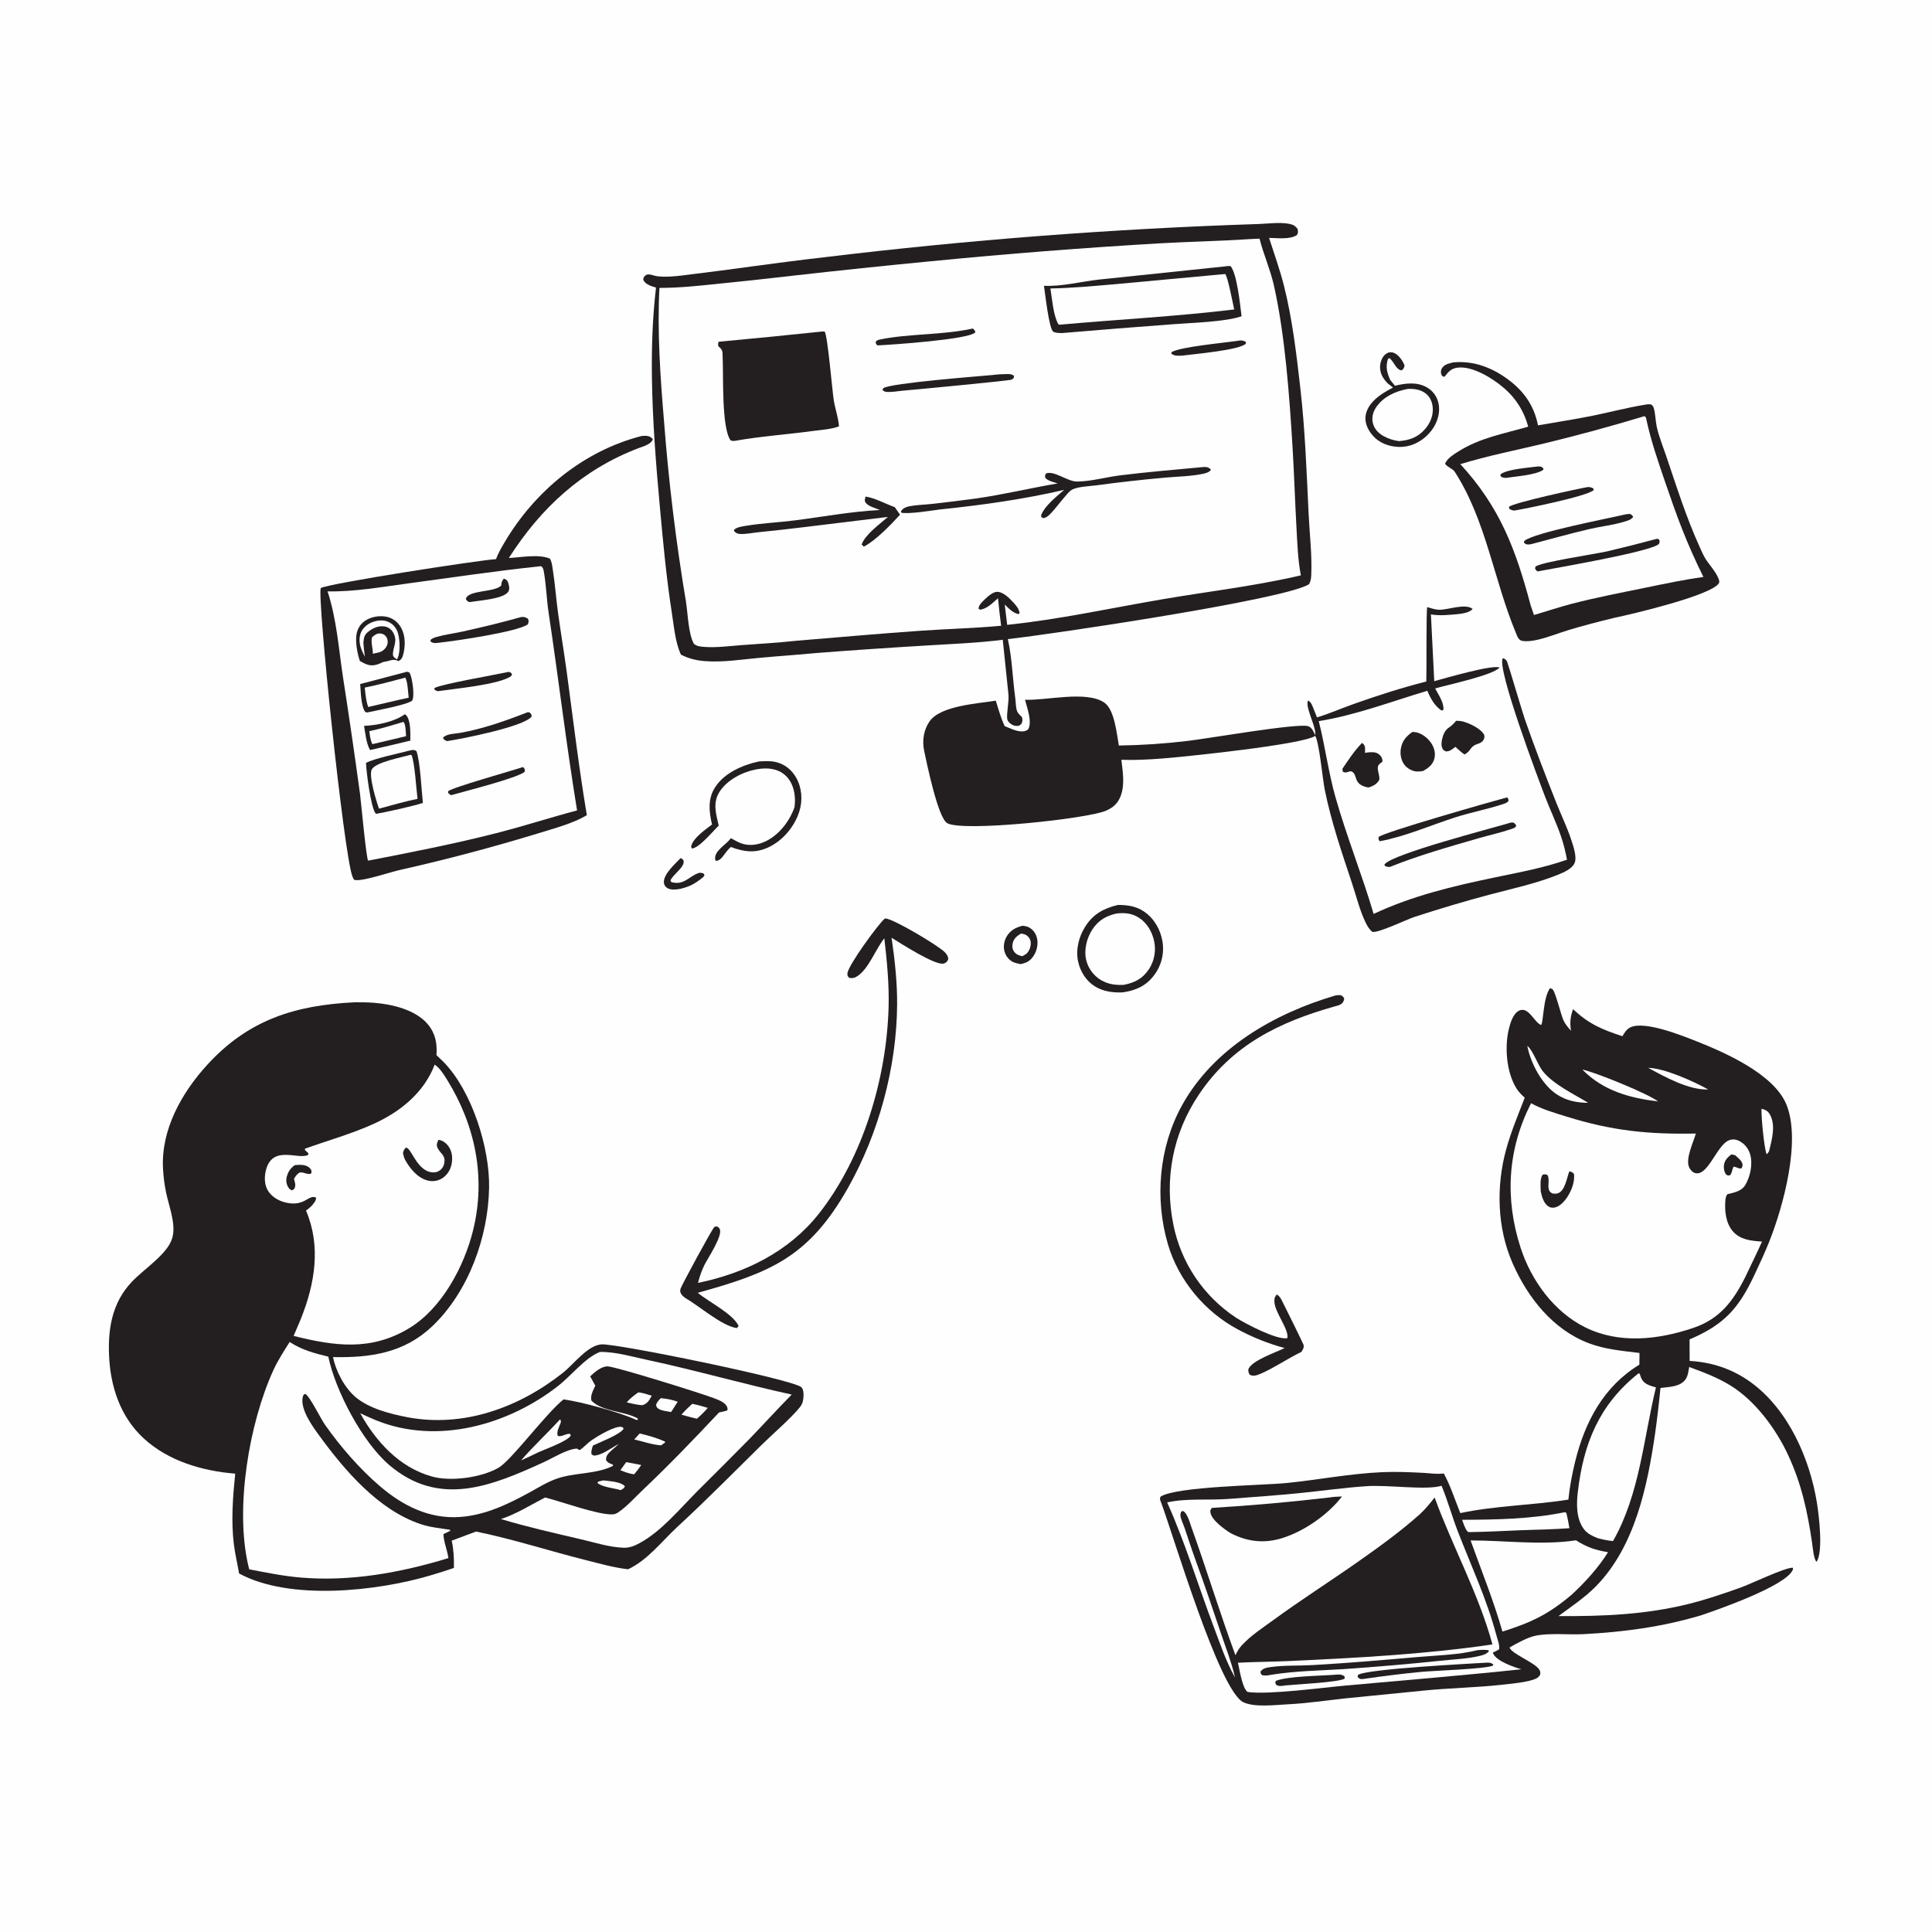 <?xml version="1.0" encoding="utf-8"?>
<svg xmlns="http://www.w3.org/2000/svg" xmlns:xlink="http://www.w3.org/1999/xlink" width="1024"
	height="1024">
	<path fill="#FEFEFE" d="M0 0L1024 0L1024 1024L0 1024L0 0Z" />
	<path fill="#231F20"
		d="M360.791 454.762L362.156 455.763C363.686 459.272 356.573 463.39 355.347 466.714L355.829 467.534C362.369 469.31 364.689 464.939 369.964 462.819C371.158 462.34 371.9 462.623 373.031 463.061L373.397 463.983L372.705 464.912C370.538 466.612 368.376 468.296 365.825 469.394C362.641 470.765 357.007 472.526 353.776 470.733C352.733 470.155 352.072 469.224 351.907 468.034C351.283 463.554 357.917 457.779 360.791 454.762Z" />
	<path fill="#231F20"
		d="M798.838 422.612C799.504 423.463 799.524 423.466 799.516 424.542C798.875 425.374 798.175 425.674 797.192 426.005C788.818 428.83 779.974 430.463 771.531 433.153C758.217 437.395 745.003 443.334 731.223 445.894C730.643 444.909 730.623 444.79 730.674 443.646C733.316 441.106 789.978 425.004 798.838 422.612Z" />
	<path fill="#231F20"
		d="M800.75 435.995C801.087 435.981 801.424 435.923 801.759 435.954C802.787 436.049 803.134 436.851 803.67 437.594C803.038 438.923 802.221 438.978 800.856 439.454C795.453 441.341 789.685 442.548 784.171 444.142C768.119 448.781 752.162 453.289 736.631 459.504C735.302 459.471 734.99 459.459 733.85 458.802L733.884 458.041C738.771 452.364 790.374 439.12 800.75 435.995Z" />
	<path fill="#231F20"
		d="M771.767 382.038C771.924 382.038 772.082 382.031 772.239 382.036C772.5 382.045 772.76 382.065 773.02 382.078C773.862 382.12 774.685 382.18 775.497 382.429C779.28 383.584 784.726 386.025 786.678 389.508C786.735 390.393 786.914 390.926 786.504 391.749C785.741 393.282 784.797 393.768 783.237 394.268C778.89 395.661 779.983 397.853 776.237 399.911C774.487 398.76 772.956 397.233 771.388 395.844C769.775 397.066 768.579 398.252 766.451 398.277C765.676 397.907 765.205 397.849 764.737 397.077C763.789 395.519 763.936 393.687 764.303 391.969C764.856 389.378 765.832 386.999 768.078 385.519C769.401 384.647 770.308 383.725 771.345 382.532L771.767 382.038Z" />
	<path fill="#231F20"
		d="M542.033 490.651C543.225 490.806 544.258 490.946 545.334 491.514C547.411 492.612 548.868 494.514 549.504 496.764C550.407 499.962 549.726 503.628 547.962 506.414C546.147 509.284 544.124 510.366 540.867 511.008C540.778 510.986 540.69 510.964 540.601 510.943C539.348 510.657 538.009 510.418 536.849 509.849C534.605 508.748 533.003 506.551 532.373 504.16C531.695 501.584 532.19 498.726 533.508 496.435C535.443 493.073 538.38 491.559 542.033 490.651Z" />
	<path fill="#FEFEFE"
		d="M541.114 494.818C541.274 494.834 541.436 494.84 541.595 494.865C543.33 495.138 544.547 495.743 545.547 497.228C546.587 498.771 546.474 500.826 545.893 502.504C545.078 504.861 543.995 505.768 541.781 506.82C539.958 506.319 538.783 506.041 537.564 504.475C536.587 503.221 536.368 501.485 536.736 499.974C537.365 497.393 538.939 496.146 541.114 494.818Z" />
	<path fill="#231F20"
		d="M721.882 393.797C722.079 393.926 722.301 394.023 722.473 394.184C723.864 395.491 723.51 397.332 723.448 399.017Q724.953 398.76 726.478 398.683C728.424 398.589 730.167 398.902 731.542 400.428C732.467 401.454 732.781 402.395 732.738 403.713C732.367 403.972 731.728 404.41 731.397 404.686C728.836 406.816 731.459 410.366 731.067 413.264C729.766 415.7 727.91 416.525 725.382 417.408C716.729 415.978 719.931 410.53 716.386 408.909C715.102 408.322 713.583 410.213 711.697 409.012L711.506 407.479C714.609 402.851 717.969 397.757 721.882 393.797Z" />
	<path fill="#231F20"
		d="M748.574 387.956C749.41 387.983 750.217 388.012 751.032 388.224C754.272 389.067 757.471 391.811 759.092 394.7C760.44 397.104 760.95 399.914 760.105 402.578C759.177 405.503 756.827 407.252 754.238 408.656C753.257 408.79 752.244 408.943 751.253 408.931C748.826 408.903 746.104 407.469 744.584 405.607C742.659 403.251 741.997 400 742.442 397.03C743.074 392.807 745.193 390.354 748.574 387.956Z" />
	<path fill="#231F20"
		d="M402.121 403.597C405.085 403.416 408.221 403.196 411.135 403.875C415.899 404.986 419.614 407.979 422.003 412.211C425.083 417.668 425.506 424.322 423.612 430.244C421.086 438.14 414.924 445.507 407.396 449.046C400.373 452.349 394.357 451.559 387.375 448.913C385.919 450.165 384.956 451.473 383.83 453.001C382.703 454.531 381.663 455.989 379.647 456.298C379.106 455.944 379.159 456.123 379.057 455.402C378.447 451.071 384.522 447.916 386.918 444.819L387.361 444.241C389.195 445.217 391.08 446.378 393.047 447.063C397.255 448.529 402.042 447.778 405.959 445.843C413.079 442.327 418.462 435.259 421.079 427.896Q421.365 425.976 421.344 424.035Q421.324 422.093 420.996 420.18C420.253 415.931 418.237 412.038 414.547 409.635C410.46 406.973 405.232 406.925 400.593 407.832C393.45 409.228 385.309 413.432 381.352 419.693C377.64 425.566 379.51 431.37 380.942 437.578C377.999 440.406 370.44 449.662 366.664 449.715L366.316 448.743C367.12 444.258 374.013 439.614 377.384 437.017C375.84 430.323 375.033 423.646 378.873 417.499C383.733 409.721 393.502 405.489 402.121 403.597Z" />
	<path fill="#231F20"
		d="M735.265 202.983C734.115 201.714 733.014 200.289 732.32 198.715Q732.113 198.247 731.955 197.76Q731.796 197.273 731.687 196.773Q731.578 196.273 731.52 195.764Q731.461 195.256 731.454 194.744Q731.447 194.232 731.491 193.722Q731.535 193.212 731.63 192.709Q731.725 192.206 731.87 191.715Q732.015 191.224 732.208 190.75C732.907 189.052 734.168 187.428 735.988 186.865C737.072 186.53 738.197 186.708 739.199 187.202C741.513 188.344 743.623 191.402 744.46 193.78C744.213 194.943 743.889 195.397 743.083 196.262C739.961 196.383 738.824 191.391 736.334 189.771L735.595 190.41C734.313 194.67 735.166 197.542 736.851 201.396L739.347 204.451C745.028 203.091 751.113 202.271 756.418 205.4Q756.977 205.726 757.5 206.108Q758.022 206.489 758.503 206.922Q758.985 207.355 759.419 207.834Q759.854 208.314 760.237 208.835Q760.621 209.356 760.949 209.914Q761.278 210.471 761.548 211.059Q761.818 211.647 762.027 212.26Q762.236 212.872 762.381 213.503C763.481 218.114 762.135 223.071 759.575 226.961C756.405 231.776 751.273 235.471 745.574 236.551C740.543 237.504 734.68 236.429 730.473 233.451C727.318 231.217 724.521 227.406 723.85 223.546C723.247 220.074 724.494 216.774 726.618 214.058C729.668 210.158 734.043 207.712 738.318 205.391L735.265 202.983Z" />
	<path fill="#FEFEFE"
		d="M746.171 206.128C749.529 205.963 753.045 206.467 755.76 208.628C757.901 210.333 759.044 212.935 759.344 215.609C759.824 219.897 758.219 224.012 755.455 227.252C751.63 231.737 747.169 233.349 741.496 233.804C738.593 233.384 736.112 232.666 733.512 231.254C730.728 229.742 728.488 227.513 727.684 224.372C726.931 221.425 727.657 218.459 729.325 215.959C733.151 210.228 739.643 207.355 746.171 206.128Z" />
	<path fill="#231F20"
		d="M707.944 527.575C708.777 527.458 709.646 527.467 710.487 527.431C711.682 528.043 711.841 528.088 712.485 529.25C711.994 532.41 709.976 532.705 707.23 533.479C677.917 541.741 653.039 553.925 635.463 580.094C621.625 600.699 616.983 624.832 621.927 649.178Q622.301 651.04 622.766 652.881Q623.232 654.723 623.787 656.539Q624.343 658.355 624.987 660.142Q625.631 661.928 626.362 663.681Q627.094 665.434 627.91 667.149Q628.727 668.863 629.627 670.536Q630.527 672.208 631.508 673.834Q632.49 675.46 633.55 677.036Q634.61 678.612 635.747 680.134Q636.883 681.655 638.093 683.119Q639.303 684.583 640.583 685.986Q641.864 687.388 643.212 688.726Q644.56 690.064 645.972 691.334Q647.384 692.604 648.858 693.803Q650.331 695.002 651.861 696.127Q653.391 697.252 654.975 698.3C660.071 701.606 676.889 710.395 682.313 709.246C683.316 704.516 675.339 695.317 675.442 689.543C675.473 687.824 675.594 687.335 676.87 686.194L677.192 686.357L675.952 686.646L676.768 686.151C676.912 686.231 677.066 686.294 677.201 686.39C678.133 687.052 678.823 688.142 679.343 689.142C680.437 691.246 690.827 712.293 690.921 712.795C691.223 714.403 690.537 715.26 689.759 716.542C682.547 719.996 674.315 725.625 667.549 728.369C665.803 729.077 664.264 729.484 662.458 728.707C661.66 727.577 661.713 727.222 661.618 725.819C663.382 721.052 676.108 716.898 680.879 714.484Q674.381 712.733 668.13 710.239Q661.879 707.745 655.96 704.543C638.51 695.214 624.631 678.525 619.041 659.541C611.935 635.404 614.247 608.081 626.425 585.963C643.192 555.512 675.549 537.093 707.944 527.575Z" />
	<path fill="#231F20"
		d="M592.558 479.63C597.662 479.654 602.225 480.27 606.547 483.265C611.773 486.888 615.105 492.792 616.142 499.008Q616.237 499.59 616.303 500.176Q616.368 500.762 616.404 501.35Q616.44 501.938 616.446 502.528Q616.452 503.117 616.429 503.707Q616.405 504.296 616.352 504.883Q616.298 505.47 616.215 506.054Q616.132 506.637 616.02 507.216Q615.907 507.795 615.766 508.367Q615.625 508.939 615.454 509.504Q615.284 510.068 615.086 510.624Q614.887 511.179 614.661 511.723Q614.435 512.267 614.181 512.8Q613.928 513.332 613.648 513.851Q613.368 514.37 613.062 514.874Q612.756 515.378 612.425 515.865Q612.094 516.353 611.739 516.824C607.463 522.602 601.992 524.947 595.116 525.974C589.976 526.198 584.88 525.586 580.407 522.85C575.757 520.006 572.682 515.14 571.473 509.879C570.014 503.525 571.728 496.623 575.159 491.169C579.416 484.403 585.052 481.431 592.558 479.63Z" />
	<path fill="#FEFEFE"
		d="M591.903 484.155C596.314 483.715 600.034 484.03 603.834 486.538C608.006 489.291 610.675 493.916 611.685 498.747Q611.79 499.228 611.87 499.714Q611.951 500.2 612.007 500.689Q612.063 501.179 612.095 501.67Q612.126 502.162 612.133 502.654Q612.14 503.146 612.123 503.639Q612.105 504.131 612.063 504.622Q612.021 505.112 611.955 505.6Q611.888 506.088 611.797 506.572Q611.707 507.056 611.592 507.535Q611.477 508.014 611.338 508.487Q611.2 508.959 611.038 509.424Q610.875 509.89 610.691 510.346Q610.505 510.802 610.298 511.249Q610.09 511.696 609.861 512.131Q609.631 512.567 609.38 512.991Q609.129 513.414 608.857 513.825C605.561 518.799 601.225 520.899 595.58 522C591.445 522.166 587.649 521.772 583.981 519.701Q583.597 519.487 583.225 519.253Q582.853 519.019 582.493 518.766Q582.133 518.513 581.787 518.243Q581.44 517.972 581.108 517.683Q580.776 517.395 580.46 517.09Q580.143 516.785 579.842 516.464Q579.542 516.143 579.258 515.808Q578.974 515.472 578.708 515.122Q578.442 514.772 578.195 514.408Q577.947 514.045 577.718 513.67Q577.489 513.294 577.28 512.907Q577.071 512.521 576.882 512.124Q576.693 511.727 576.525 511.321Q576.357 510.914 576.209 510.5Q576.062 510.086 575.937 509.665Q575.811 509.243 575.707 508.816C574.424 503.349 575.996 497.137 579.055 492.517C582.226 487.726 586.428 485.347 591.903 484.155Z" />
	<path fill="#231F20"
		d="M468.946 486.87C469.082 486.858 469.218 486.834 469.355 486.833C473.161 486.794 497.523 501.236 500.862 504.792C501.9 505.898 502.626 506.995 502.549 508.566C502.049 509.654 501.488 510.252 500.321 510.671C496.142 512.171 476.904 499.697 472.557 497.029C474.263 508.751 475.57 520.549 475.493 532.41C475.275 565.69 465.717 600.872 449.336 629.802C428.563 666.49 408.042 674.605 369.835 685.212C375.652 690.088 388.379 696.239 391.483 702.774L390.54 703.92C382.527 702.759 370.699 692.253 363.29 688C361.849 686.957 361.216 686.451 360.558 684.746C360.538 684.101 360.495 683.59 360.73 682.972C361.759 680.277 377.327 651.584 378.544 650.426C379.054 649.941 379.538 650.106 380.2 650.087C380.836 650.483 381.169 650.767 381.497 651.482C383.123 655.019 375.123 666.952 373.395 670.393C371.987 673.197 370.936 676.261 370.141 679.293L369.974 679.955C394.776 674.867 418.105 663.471 434.023 643.27C457.482 613.5 469.975 571.282 470.976 533.67C471.301 521.446 470.106 509.441 468.714 497.313C464.044 503.056 460.385 513.75 454.151 517.56C452.805 518.382 451.646 518.598 450.087 518.269C449.24 517.315 449.057 517.188 449.171 515.828C449.516 511.712 465.537 489.683 468.946 486.87Z" />
	<path fill="#231F20"
		d="M755.972 361.211C756.185 356.099 755.845 322.944 756.478 321.791C758.467 322.368 760.661 323.138 762.739 323.186C767.543 323.297 776.566 319.607 780.54 322.75C778.893 324.757 774.865 325.285 772.327 325.528C767.939 325.947 762.76 326.457 758.415 325.627L760.184 361.038C765.2 359.685 791.26 352.047 794.815 353.838C791.104 357.958 767.114 362.99 760.674 364.882C762.414 368.305 765.403 372.303 765.043 376.255L764.047 376.622C760.315 374.006 758.223 370.277 756.529 366.13C737.647 371.763 718.41 379.114 698.963 382.214C702.376 395.579 704.074 409.301 707.831 422.536C713.754 443.404 721.92 463.588 728.052 484.396C748.675 474.723 770.153 469.67 792.364 465.033C805.267 462.339 818.054 460.045 830.53 455.662C829.762 451.423 828.764 447.378 827.372 443.299C824.95 436.198 821.678 429.402 818.984 422.403C815.643 413.721 793.11 353.985 796.511 348.868C797.689 349.111 798.143 349.627 798.779 350.616C799.103 351.119 807.019 377.821 808.144 381.056C813.351 396.02 819.126 411.016 824.979 425.749C827.49 432.068 830.503 438.255 832.651 444.703C833.719 447.907 835.789 453.716 834.732 456.995C833.663 460.308 828.986 462.316 826.014 463.525C814.432 468.237 801.752 470.937 789.68 474.136C776.341 477.669 762.971 481.679 749.843 485.938C745.562 487.327 730.822 494.489 727.439 493.929C725.625 492.504 724.678 490.785 723.686 488.724C720.68 482.48 718.906 475.107 716.719 468.516C711.271 452.1 705.62 435.71 702.177 418.724C700.957 412.711 699.261 393.684 697.097 390.015C690.801 394.641 627.988 401.077 616.038 402.014C608.833 402.579 601.582 402.967 594.355 402.709C595.066 408.894 596.27 415.795 594.019 421.783C592.499 425.826 590.058 428.012 586.157 429.706C576.273 433.997 510.308 441.03 502.039 436.294C497.143 433.49 491.225 404.604 489.829 397.99C488.707 392.676 489.499 386.973 492.627 382.428C498.447 373.971 518.11 372.967 527.796 371.368C529.197 375.93 530.488 380.541 532.505 384.878C535.182 385.869 538.112 387.457 540.971 387.637C542.642 387.742 543.743 387.591 545.035 386.456C547.113 382.354 544.393 375.225 543.284 370.885C554.8 371.344 575.589 365.952 585.214 372.327C590.76 376 591.883 389.036 593.023 395.139Q611.2 394.885 629.25 392.73C639.342 391.612 687.424 383.192 693.291 384.875C695.343 385.463 696.232 387.915 697.151 389.66C697.153 389.39 697.16 389.119 697.156 388.849C697.076 384.011 691.725 374.788 693.263 371.303C694.69 371.885 695.235 373.314 695.818 374.69Q696.959 377.447 698.039 380.229C704.565 378.269 710.821 375.497 717.239 373.215C729.92 368.705 742.92 364.517 755.972 361.211Z" />
	<path fill="#231F20"
		d="M770.277 192.07C780.242 191.159 789.331 194.245 797.531 199.852C806.863 206.232 812.992 214.265 815.161 225.435C824.871 223.733 834.665 222.272 844.323 220.303C853.355 218.462 862.377 216.073 871.466 214.577C872.85 214.349 874.001 214.052 875.375 214.465C875.841 214.991 876.281 215.458 876.495 216.149C877.427 219.159 877.408 222.939 878.089 226.094C879.177 231.138 881.257 236.228 882.918 241.113C888.483 257.487 893.723 274.259 900.911 290.005C901.888 292.145 902.835 294.444 904.114 296.424C906.211 299.672 909.573 303.2 910.89 306.797C911.145 307.493 911.454 308.434 911.05 309.107C907.176 315.551 865.038 325.522 855.365 327.518C847.259 329.511 839.13 331.577 831.146 334.009C825.73 335.659 820.389 337.874 814.866 339.102C812.3 339.672 809.52 340.094 806.909 339.689C804.776 339.358 804.177 337.181 803.423 335.375C791.845 307.647 787.63 275.724 771.113 250.168C769.875 248.253 767.303 247.741 765.938 245.849C766.108 245.339 766.1 245.283 766.433 244.75C767.835 242.505 770.663 240.727 772.878 239.33C784.572 231.958 796.987 229.927 809.97 226.136Q809.586 224.658 809.091 223.213Q808.595 221.768 807.992 220.366Q807.388 218.963 806.679 217.61Q805.97 216.257 805.16 214.962Q804.35 213.667 803.445 212.438Q802.539 211.208 801.542 210.051Q800.545 208.894 799.463 207.816Q798.381 206.738 797.22 205.746C791.41 200.7 780.754 193.965 772.71 194.844C769.687 195.174 767.971 196.624 766.216 198.994C765.703 199.686 766.078 199.4 765.111 199.709C764.464 199.236 764.186 199.199 763.916 198.382C763.508 197.146 763.694 195.999 764.438 194.918C765.767 192.987 768.164 192.616 770.277 192.07Z" />
	<path fill="#FEFEFE"
		d="M871.604 220.569C872.661 221.243 872.483 221.814 872.735 222.947C875.176 233.956 878.68 244.155 882.317 254.797C888.946 274.195 893.698 287.256 902.838 305.816C892.454 307.218 882.14 309.433 871.879 311.539C858.942 314.194 845.885 316.695 833.1 320.016C826.353 321.768 819.728 324.006 813.035 325.956L811.313 320.955C803.445 291.485 795.174 268.972 773.999 246.003C788.732 241.511 803.703 238.578 818.661 234.993Q845.334 228.519 871.604 220.569Z" />
	<path fill="#231F20"
		d="M815.431 247.193C816.961 247.326 816.993 247.286 818.095 248.342L817.871 249.101C813.574 251.872 803.266 252.479 798.051 253.313C797.799 253.28 797.544 253.265 797.295 253.215C796.108 252.979 795.848 253.026 795.17 252.012L795.46 251.276C799.285 248.563 810.566 247.876 815.431 247.193Z" />
	<path fill="#231F20"
		d="M841.518 258.146C842.828 258.099 843.413 258.325 844.56 258.945L844.686 259.765C841.175 263.035 809.08 269.531 802.53 270.631C801.419 270.507 800.836 270.218 799.891 269.629L799.836 268.603C802.327 266.418 836.037 259.107 841.518 258.146Z" />
	<path fill="#231F20"
		d="M861.783 272.583L863.789 272.363C864.87 272.868 864.985 272.941 865.619 273.947C864.578 275.508 862.694 275.954 860.949 276.489C855.038 278.302 848.642 278.98 842.604 280.374C832.214 282.773 821.945 285.737 811.62 288.4C811.17 288.472 810.421 288.608 809.984 288.6C808.817 288.578 808.477 288.298 807.681 287.564L807.969 286.656C813.456 282.225 851.492 274.986 861.783 272.583Z" />
	<path fill="#231F20"
		d="M878.243 285.55L879.274 285.85C879.803 287.095 879.757 287.016 879.28 288.291C875.404 292.375 824.566 301.021 814.959 302.865C814.138 302.334 814.039 302.1 813.585 301.27L813.899 300.245C817.829 297.719 845.007 293.77 852.037 292.186Q865.195 289.086 878.243 285.55Z" />
	<path fill="#231F20"
		d="M340.097 231.077C341.035 231.026 342.069 230.925 342.999 231.058C344.343 231.249 345.142 231.751 346.009 232.737C345.394 235.413 340.741 236.643 338.4 237.538C308.597 248.935 286.712 269.103 269.7 295.745C276.202 295.437 285.416 293.559 291.432 296.06C292.451 297.608 292.642 299.723 292.936 301.545C294.201 309.378 294.725 317.392 295.825 325.263C297.299 335.813 299.058 346.32 300.476 356.88C303.848 381.999 306.846 407.05 311.037 432.057C303.555 436.518 293.762 439.033 285.464 441.62Q249.279 452.676 212.371 461.009C207.514 461.943 191.161 467.676 187.66 466.286C187.306 465.678 187 465.116 186.754 464.455C182.16 452.131 168.026 316.22 170.02 311.695C174.103 309.231 253.541 296.928 262.9 296.347C264.024 293.245 265.726 290.336 267.397 287.502C283.454 260.28 309.285 238.98 340.097 231.077Z" />
	<path fill="#FEFEFE"
		d="M285.362 300.235L286.775 300.08C287.749 300.818 287.965 301.513 288.183 302.691C289.496 309.795 289.681 317.429 290.763 324.634C296.012 359.583 300.154 394.658 305.861 429.541C291.551 433.323 277.443 437.91 263.097 441.572C240.682 447.295 217.828 451.749 195.129 456.166C194.047 454.567 191.467 425.791 190.784 420.547Q186.52 389.323 181.681 358.183C179.497 343.462 178.304 327.568 173.605 313.457C188.046 313.682 202.085 311.127 216.354 309.212C239.367 306.124 262.263 302.68 285.362 300.235Z" />
	<path fill="#231F20"
		d="M267.004 306.66C267.192 306.732 267.385 306.792 267.568 306.876C268.652 307.376 269.064 307.9 269.403 309.045C269.855 310.568 270.305 312.338 269.296 313.747C266.627 317.478 254.256 318.214 249.613 319.046C249.4 319.064 249.188 319.117 248.975 319.101C247.791 319.016 247.553 318.367 246.896 317.501C247.889 312.577 262.501 314.068 265.706 310.256C265.75 309.115 265.849 308.425 266.466 307.467C266.641 307.195 266.824 306.929 267.004 306.66Z" />
	<path fill="#231F20"
		d="M269.619 356.117C270.799 356.479 270.806 356.387 271.409 357.447L270.85 358.407C264.37 362.898 240.988 365.017 232.113 366.333C231.076 366.096 230.946 366.008 230.181 365.353L230.365 364.625C233.948 362.591 263.216 357.511 269.619 356.117Z" />
	<path fill="#231F20"
		d="M277.116 406.581L277.608 406.87C278.22 407.935 278.306 407.914 278.07 409.103C274.051 412.432 245.877 419.514 239.049 421.473L237.61 420.419L237.505 419.377C239.54 417.399 271.546 408.459 277.116 406.581Z" />
	<path fill="#231F20"
		d="M279.752 377.458L280.697 377.601C281.567 378.52 281.708 378.523 281.8 379.764C277.786 385.165 244.831 391.605 237.054 392.801C236.953 392.771 236.849 392.751 236.752 392.711C235.555 392.209 235.349 392.143 234.787 391.026C236.619 388.884 241.013 388.926 243.728 388.46C255.718 386.4 268.389 381.932 279.752 377.458Z" />
	<path fill="#231F20"
		d="M276.219 327.048C277.936 326.908 278.453 327.064 279.853 327.991C280.363 329.396 280.238 329.466 279.758 330.905C274.201 334.974 240.602 339.819 232.125 340.72C230.545 340.923 229.659 340.973 228.285 340.102L228.159 339.18C229.201 338.225 230.296 337.913 231.627 337.531C235.931 336.297 240.637 335.739 245.034 334.764C255.512 332.441 265.888 329.963 276.219 327.048Z" />
	<path fill="#231F20"
		d="M214.56 378.575C214.744 378.689 214.955 378.767 215.111 378.917C217.842 381.527 217.48 388.956 217.488 392.539Q206.835 395.143 196.133 397.538C194.088 393.949 193.669 388.8 192.965 384.728C199.9 384.406 208.834 382.663 214.56 378.575Z" />
	<path fill="#FEFEFE"
		d="M213.887 382.611C215.121 384.196 215.034 388.185 215.22 390.194L197.378 394.425C196.27 392.217 196.062 389.941 195.754 387.533C201.896 386.24 207.876 384.399 213.887 382.611Z" />
	<path fill="#231F20"
		d="M215.722 356.038L216.864 356.337C217.237 356.922 217.334 357.02 217.604 357.77C218.594 360.531 219.878 368.92 218.439 371.393C215.157 373.733 199.144 376.596 194.608 377.631L193.55 377.35C191.252 373.968 191.298 366.701 190.899 362.559L215.722 356.038Z" />
	<path fill="#FEFEFE"
		d="M214.844 359.151C216.156 361.732 216.227 366.827 216.624 369.797C209.444 371.295 202.319 373.129 195.157 374.727C193.965 371.518 193.697 367.815 193.33 364.433C200.58 362.981 207.7 361.045 214.844 359.151Z" />
	<path fill="#231F20"
		d="M190.739 350.326C189.373 346.311 188.176 339.956 189.027 335.801C189.648 332.769 191.382 330.267 194.041 328.673C197.281 326.73 201.74 326.101 205.398 327.021C208.402 327.777 210.907 329.805 212.451 332.468C215.014 336.889 214.946 342.526 213.589 347.332C213.154 348.873 212.643 349.607 211.269 350.402L210.065 349.934C207.808 349.232 205.747 350.647 203.358 350.792C201.958 351.453 200.467 352.093 198.956 352.442C195.793 353.171 193.391 351.85 190.739 350.326Z" />
	<path fill="#FEFEFE"
		d="M197.151 337.82C198.383 336.744 199.452 335.778 201.179 335.746C202.445 335.722 203.67 336.225 204.484 337.207C205.34 338.241 205.596 339.441 205.459 340.748C205.275 342.514 204.033 344.112 202.572 345.035C201.533 345.691 200.475 345.893 199.293 346.136L198.3 346.345L197.589 346.483C197.743 343.466 196.482 340.975 197.151 337.82Z" />
	<path fill="#FEFEFE"
		d="M193.396 348.043C191.357 344.263 189.687 340.319 191.046 335.979C191.826 333.488 193.797 331.496 196.088 330.325C198.777 328.95 202.217 328.339 205.128 329.334C207.702 330.215 209.555 332.115 210.596 334.606C211.942 337.825 212.321 345.6 210.752 348.854C210.64 349.086 210.484 349.295 210.351 349.515C209.84 349.122 208.393 348.129 208.315 347.419C207.851 343.207 211.352 339.888 208.143 334.871Q207.958 334.582 207.742 334.315Q207.526 334.047 207.283 333.805Q207.04 333.563 206.772 333.348Q206.504 333.133 206.214 332.949Q205.924 332.765 205.616 332.613Q205.308 332.461 204.986 332.343Q204.663 332.226 204.33 332.144Q203.996 332.061 203.656 332.016C200.402 331.583 197.674 332.896 195.164 334.833C192.98 336.518 192.92 338.024 192.589 340.623C192.786 343.117 193.039 345.566 193.396 348.043Z" />
	<path fill="#231F20"
		d="M217.884 397.606C219.336 397.488 219.553 397.323 220.746 398.111C222.763 403.94 223.371 418.651 224.141 425.578C217.265 427.659 206.594 430.009 199.453 431.345L199.109 431.171C196.563 428.24 194.054 408.465 194.007 404.339C198.861 401.825 211.772 399.267 217.884 397.606Z" />
	<path fill="#FEFEFE"
		d="M217.637 400.041L218.13 400.224C219.8 403.927 220.633 418.298 221.303 423.403C214.426 424.833 207.67 426.765 200.895 428.608C199.493 424.771 195.413 411.536 196.976 407.992C198.751 403.968 213.086 401.407 217.637 400.041Z" />
	<path fill="#231F20"
		d="M821.564 523.738C821.998 523.932 822.513 524.002 822.865 524.321C824.466 525.769 827.358 538.12 828.797 541.062C829.759 543.028 831.202 544.663 832.632 546.296C831.992 541.881 832.302 539.068 833.758 534.852C841.957 542.686 849.267 545.762 859.923 549.205C861.076 547.251 862.275 545.272 864.45 544.369C872.159 541.168 890.961 548.65 898.812 551.747C914.25 557.837 940.194 569.237 946.828 585.404C954.696 604.58 945.173 639.527 937.653 658.293C935.243 664.306 932.493 670.2 929.729 676.056C921.438 693.621 913.77 702.128 895.506 709.91L895.541 721.313C907.436 721.989 918.259 725.604 927.915 732.594C947.826 747.007 959.258 773.11 963.047 796.746C964.043 802.954 966.474 822.686 962.795 827.786C961.271 826.419 960.759 819.841 960.408 817.476C957.945 800.904 954.848 786.494 947.735 771.193C941.275 757.298 930.323 742.406 917.086 734.289C910.244 730.094 902.806 727.279 895.305 724.534C894.899 726.701 894.65 729.403 893.305 731.207C890.376 735.133 884.509 735.081 880.085 735.644Q878.927 747.659 877.262 759.615C873.169 787.818 866.507 819.745 845.928 840.725C839.992 846.777 832.8 851.508 826.028 856.556C849.674 856.7 872.317 855.801 895.365 850.035C904.476 847.756 913.498 844.66 922.347 841.527C928.003 839.525 945.931 830.802 950.236 830.92C950.377 831.839 950.463 831.505 950.063 832.33C946.02 840.659 911.292 852.894 901.507 856.187C880.725 862.315 860.874 864.995 839.265 866.136C831.367 866.553 821.244 865.412 813.826 866.968C809.575 867.86 803.977 870.986 800.164 873.145C800.535 876.271 813.476 881.111 815.834 884.895C816.522 886 816.485 886.599 816.248 887.832C815.615 888.596 815.171 889.16 814.268 889.616C810.251 891.644 800.295 892.484 795.573 893.004C782.026 894.495 768.286 894.651 754.697 896.039L713.391 900.141C703.125 901.256 692.825 902.8 682.509 903.322C675.873 903.657 665.117 905.009 659.121 902.287C646.246 896.441 621.865 813.434 615.229 795.876C614.794 794.726 614.577 794.397 615.15 793.231C623.853 787.761 669.563 787.299 682.179 786.006C699.123 784.27 715.616 781.02 732.72 780.275C739.873 779.963 747.16 780.275 754.311 780.638C757.803 780.815 761.232 781.4 764.728 781.022C764.909 781.003 765.088 780.977 765.268 780.955C768.767 787.507 771.232 795.057 773.986 801.978C792.701 797.979 812.339 797.846 831.27 794.83C831.946 788.073 833.267 781.147 834.889 774.56C840.079 753.493 850.026 734.786 868.904 723.306L868.971 717.103C859.895 715.977 850.782 715.232 842.15 711.962C823.024 704.718 809.704 687.742 801.688 669.499C793.494 650.853 792.937 628.875 798.252 609.359C800.813 599.956 804.644 590.877 808.149 581.795C806.548 580.391 804.961 578.782 803.817 576.981C798.418 568.479 797.391 554.954 799.733 545.336C800.503 542.174 802.013 537.161 805.147 535.66C810.139 533.269 813.064 541.711 816.753 543.268C818.156 542.294 817.725 528.925 821.564 523.738Z" />
	<path fill="#FEFEFE"
		d="M873.594 565.972C882.277 566.192 897.514 573.085 905.349 577.413C895.257 577.901 882.231 570.708 873.594 565.972Z" />
	<path fill="#FEFEFE"
		d="M933.625 587.66C935.469 588.093 936.987 588.818 937.975 590.514C941.371 596.336 939.115 604.086 937.636 610.19C937.182 610.994 937.071 611.211 936.274 611.737C934.91 607.249 933.499 592.468 933.625 587.66Z" />
	<path fill="#FEFEFE"
		d="M809.507 554.346C812.429 556.542 814.946 564.315 817.731 567.783C823.348 574.778 834.099 579.849 841.773 584.519C835.804 584.495 830.24 583.415 825.148 580.061C817.219 574.837 811.272 563.516 809.507 554.346Z" />
	<path fill="#FEFEFE"
		d="M838.69 566.904C844.953 568.021 874.609 580.128 878.746 583.793C863.596 581.934 849.64 578.07 838.69 566.904Z" />
	<path fill="#FEFEFE"
		d="M828.754 801.621C829.687 801.449 829.196 801.412 830.209 801.886C830.866 804.57 831.356 807.256 831.825 809.977C823.667 810.611 815.429 810.675 807.251 811C797.661 811.381 788.075 811.949 778.477 812.054L777.851 811.795C776.382 809.984 775.748 807.684 774.955 805.516C792.581 805.489 811.475 805.124 828.754 801.621Z" />
	<path fill="#FEFEFE"
		d="M779.45 816.467C798.062 816.456 816.753 819.144 835.318 816.405C841.101 820.098 845.554 821.565 852.292 822.705C847.268 830.82 840.056 838.703 833.087 845.156C820.716 855.636 811.694 859.922 796.323 864.778C791.667 848.438 785.18 832.455 779.45 816.467Z" />
	<path fill="#FEFEFE"
		d="M868.493 727.861L869.055 728.106C869.414 729.158 869.751 730.295 870.318 731.254C871.824 733.798 875.073 734.592 877.684 735.36C871.042 762.666 869.085 792.039 854.917 816.816C851.987 816.501 849.337 815.98 846.509 815.15C843.967 814.094 841.339 812.877 839.626 810.64C835.437 805.17 835.501 797.543 836.254 791.002C839.245 765.022 847.647 744.4 868.493 727.861Z" />
	<path fill="#FEFEFE"
		d="M723.684 787.75C734.577 786.777 755.882 790.029 764.057 787.489C767.331 795.377 769.574 803.648 772.651 811.609C779.793 830.091 787.946 847.353 793.079 866.603C793.635 868.687 795.008 872.065 794.532 874.175C793.725 874.682 792.934 875.134 792.066 875.527L791.216 875.908C791.345 876.209 791.441 876.525 791.603 876.809C793.763 880.605 802.315 883.613 806.376 884.744C775.404 888.041 744.339 890.548 713.322 893.367C700.608 894.523 672.175 898.348 661.28 896.782C658.426 894.847 657.016 884.921 656.125 881.282C665.152 880.819 674.213 880.792 683.247 880.378C719.224 878.731 755.359 876.809 791.027 871.59C783.772 844.884 769.853 819.693 760.387 793.724C757.95 796.795 755.562 799.748 752.697 802.433C742.443 811.607 731.438 819.552 720.191 827.462C705.182 838.016 689.721 847.839 674.895 858.668C669.184 862.838 662.799 866.948 658.045 872.207C656.633 873.768 655.715 875.42 654.809 877.307C646.522 854.899 639.596 831.996 631.497 809.509C630.631 807.104 629.362 801.95 626.973 800.824L626.069 801.223C625.599 802.233 625.514 802.956 625.77 804.055C626.217 805.969 627.154 807.811 627.793 809.673C629.748 815.38 631.567 821.1 633.632 826.774C638.431 839.962 642.918 853.147 647.375 866.451C649.781 873.631 652.673 880.89 654.374 888.268L654.555 889.072C649.726 880.431 646.701 871.234 643.223 862.027C634.974 840.191 628.195 817.568 618.606 796.302C628.915 793.999 640.586 795.284 651.192 794.457C664.046 793.454 676.953 792.585 689.779 791.276C701.097 790.12 712.326 788.546 723.684 787.75Z" />
	<path fill="#231F20"
		d="M706.906 887.707C708.987 887.553 710.862 887.175 712.598 888.465L712.726 889.68C709.652 891.7 686.639 892.744 681.187 893.314C679.662 893.609 677.814 893.899 676.451 893.053C675.936 891.938 675.754 892.13 676.189 890.883C682.882 888.361 699.146 888.282 706.906 887.707Z" />
	<path fill="#231F20"
		d="M788.292 881.222C789.851 881.273 790.136 881.302 791.451 882.119L791.307 882.82C787.078 884.614 760.139 885.49 753.655 886.097Q738.342 887.582 723.12 889.81C722.724 889.868 722.106 889.974 721.72 889.958C720.461 889.904 720.283 889.588 719.529 888.696L719.756 887.753C724.189 884.531 779.991 881.745 788.292 881.222Z" />
	<path fill="#231F20"
		d="M783.102 874.619C785.1 874.442 786.855 874.35 788.846 874.632L789.175 875.194C788.073 876.477 786.686 877.035 785.078 877.458C778.152 879.281 769.986 879.497 762.843 880.291Q737.57 882.929 712.219 884.658C699.418 885.455 686.696 885.607 673.998 887.635C672.253 887.94 670.769 888.27 669.017 887.895C668.122 887.113 668.218 887.126 668.11 885.927C669.445 884.181 671.422 883.868 673.53 883.572C680.644 882.571 688.507 882.94 695.717 882.528C714.249 881.47 732.829 879.868 751.325 878.27C761.695 877.373 772.996 877.136 783.102 874.619Z" />
	<path fill="#231F20"
		d="M704.693 793.691C706.788 793.267 709.155 793.308 711.297 793.159C703.826 802.835 691.462 811.454 679.791 815.169C670.134 818.243 661.031 817.183 652.128 812.526C648.834 810.437 642.144 805.667 641.55 801.641C641.362 800.371 641.623 800.156 642.357 799.222Q673.603 797.333 704.693 793.691Z" />
	<path fill="#FEFEFE"
		d="M811.499 584.729C817.266 587.944 823.87 589.818 830.143 591.773C854.532 599.377 873.501 601.27 898.831 600.806C897.554 605.294 893.622 613.392 895.03 618.039C895.454 619.441 896.812 621.268 898.323 621.718C905.324 623.8 909.909 606.744 916.546 604.312C918.379 603.641 920.22 603.895 921.929 604.788C924.707 606.24 926.699 608.75 927.59 611.738C929.111 616.839 927.732 623.524 925.035 628.065C923.061 631.388 919.085 632.113 915.595 632.928C914.668 634.035 914.541 635.342 914.441 636.738C914.056 642.119 914.819 648.542 918.522 652.704C922.54 657.218 928.293 657.663 933.909 658.062C931.087 664.389 927.955 670.619 925.011 676.894C918.559 689.755 911.445 699.1 897.487 703.816C878.893 710.097 858.126 712.484 839.997 703.421C823.564 695.207 811.539 678.588 805.96 661.354C797.508 635.245 799.01 609.215 811.499 584.729Z" />
	<path fill="#231F20"
		d="M917.61 611.876C918.278 611.953 918.965 612.13 919.625 612.263C920.909 613.428 922.833 614.88 923.442 616.57C923.845 617.69 923.479 618.26 923.034 619.249C921.491 619.628 920.449 618.409 918.785 618.373L918.289 619.653C917.995 620.895 917.798 621.766 917.071 622.843C915.78 623.12 915.871 623.148 914.754 622.449C913.838 620.903 913.494 619.307 913.737 617.502C914.087 614.896 915.666 613.455 917.61 611.876Z" />
	<path fill="#231F20"
		d="M831.8 620.779C833.031 621.245 833.539 621.198 834.287 622.357C834.61 626.586 833.095 630.654 830.868 634.204C829.41 636.528 826.682 639.655 823.766 640.053C822.411 640.238 821.372 639.991 820.282 639.143C818.088 637.437 817.14 634.002 816.616 631.413C816.569 628.868 816.106 624.692 817.611 622.604C818.797 622.364 819 622.304 820.123 622.713C821.498 624.936 820.255 627.819 820.878 630.252C821.233 631.638 821.643 631.819 822.755 632.558C823.78 632.669 824.686 632.812 825.693 632.472C829.579 631.16 830.427 624.201 831.8 620.779Z" />
	<path fill="#231F20"
		d="M188.002 531.227C191.298 531.221 194.593 531.229 197.882 531.473C207.565 532.191 220.256 535.086 226.755 542.899C230.822 547.789 231.778 553.087 231.329 559.221Q233.297 561.038 235.18 562.942C250.167 578.36 259.608 608.438 259.234 629.499C258.769 655.665 248.309 684.72 229.062 702.985C214.146 717.14 196.273 719.701 176.518 719.284C177.944 726.69 182.729 735.746 188.584 740.598C195.819 746.592 206.628 749.347 215.635 751.093C245.538 756.891 275.196 746.032 298.491 727.504C304.07 723.066 311.443 713.058 318.779 712.542C326.751 711.982 420.471 731.178 424.741 735.253C425.828 736.291 425.912 738.331 425.884 739.752C425.842 741.936 425.448 743.952 424.08 745.69C419.502 751.502 409.372 760.215 403.803 765.694C388.982 780.276 374.259 795.259 358.957 809.324C350.796 816.898 343.116 827.026 332.889 831.742C325.37 830.908 317.8 828.72 310.475 826.881C291.036 822.002 271.984 815.783 252.331 811.75L239.418 816.572C240.471 821.425 240.693 826.093 240.575 831.048Q234.317 833.192 227.969 835.053C199.485 843.461 153.426 848.486 126.717 833.976C125.844 828.766 124.571 823.631 123.936 818.382C122.44 806.012 123.419 793.41 124.666 781.067C107.339 779.663 89.307 774.446 76.236 762.435C63.732 750.946 58.477 734.836 57.791 718.232C57.136 702.361 60.119 688.238 72.129 677.143C76.84 672.791 82.087 668.891 86.397 664.13C88.736 661.546 90.881 658.488 91.589 655.015C93.044 647.885 89.407 638.856 87.973 631.819Q86.708 625.55 86.387 619.162C85.364 598.668 96.294 579.237 109.697 564.527C131.594 540.493 156.356 532.785 188.002 531.227Z" />
	<path fill="#FEFEFE"
		d="M319.698 784.645Q320.621 784.711 321.54 784.823C324.18 785.149 329.545 785.615 331.21 787.782C330.631 789.06 330.108 789.134 328.907 789.801C325.504 788.687 319.322 788.325 316.679 785.985L317.093 785.272L319.698 784.645Z" />
	<path fill="#FEFEFE"
		d="M331.881 774.962L339.863 776.474C338.736 778.214 337.454 779.786 336.148 781.393C333.545 781.16 331.226 780.174 328.808 779.254L331.881 774.962Z" />
	<path fill="#FEFEFE"
		d="M339.044 759.779C343.383 760.773 348.415 762.2 352.438 764.069L352.586 764.503L350.383 766.068C345.628 765.744 340.804 763.987 336.144 762.933L339.044 759.779Z" />
	<path fill="#FEFEFE"
		d="M338.358 737.98C340.831 738.248 343.081 739.016 345.432 739.781C344.003 742.3 343.265 743.911 340.378 744.806C337.558 744.571 334.885 743.938 332.137 743.294C334.069 741.136 335.982 739.595 338.358 737.98Z" />
	<path fill="#FEFEFE"
		d="M350.26 741.058C353.46 741.366 356.166 741.853 359.203 742.935L355.715 748.4C353.854 748.051 350.997 747.812 349.375 746.882C348.119 746.162 348.03 745.897 347.72 744.596C348.278 743.017 349.074 742.217 350.26 741.058Z" />
	<path fill="#FEFEFE"
		d="M366.919 744.05C369.714 744.582 372.401 745.397 375.124 746.212C373.314 748.322 371.469 750.156 369.358 751.964C366.603 751.344 363.885 750.548 361.162 749.804C362.965 747.725 364.888 745.9 366.919 744.05Z" />
	<path fill="#FEFEFE"
		d="M296.779 752.35L297.188 752.735C297.294 753.872 297.389 753.481 297.019 754.481C296.319 756.376 294.807 759.044 295.65 761.072C297.98 761.705 299.854 759.683 302.187 760.004L302.525 760.832C301.195 763.738 288.849 768.146 285.37 769.712C282.338 771.247 279.271 772.66 276.164 774.035C282.742 766.46 290.042 759.731 296.779 752.35Z" />
	<path fill="#FEFEFE"
		d="M318.022 716.565C326.142 716.396 335.298 719.124 343.248 720.821C368.889 726.294 394.013 733.572 419.631 739.15C411.989 746.874 404.704 754.942 397.15 762.752Q383.574 776.536 369.822 790.143C360.451 799.512 350.618 811.625 338.932 817.916C336.386 819.287 333.718 820.401 330.781 820.338C323.338 820.179 315.222 817.558 307.944 815.863C293.766 812.561 279.427 809.316 265.486 805.129C273.498 802.574 281.416 797.566 288.912 793.697C297.758 795.941 316.2 802.68 324.131 802.66C325.517 802.657 326.388 802.434 327.554 801.657C332.267 798.515 336.672 793.526 340.803 789.607C354.73 776.392 367.972 762.636 381.099 748.637C382.554 748.36 383.987 747.971 385.422 747.609L385.64 746.811C385.491 745.822 385.336 745.392 384.676 744.598C383.197 742.816 380.59 741.91 378.493 741.097C371.803 738.502 326.61 724.42 322.176 724.216C318.798 724.061 315.063 727.345 312.81 729.497L315.511 734.425C314.439 736.88 312.733 739.73 313.487 742.409C319.212 748.089 330.09 747.872 337.095 751.342C338.12 751.85 337.798 751.486 338.144 752.521C337.111 752.584 337.465 752.695 336.629 752.31C328.567 748.592 307.533 742.789 298.656 741.722C288.994 749.543 271.05 774.054 264.146 777.99C255.075 783.163 238.956 785.417 228.827 782.559C211.614 777.704 199.332 764.147 190.899 749.034C193.632 750.298 196.371 751.582 199.159 752.721C231.596 765.973 269.407 755.338 296.044 734.395C302.583 729.254 310.102 719.767 317.525 716.758C317.689 716.691 317.856 716.629 318.022 716.565Z" />
	<path fill="#FEFEFE"
		d="M153.527 711.281C159.972 715.493 166.624 717.279 174.013 719.045C177.802 737.295 192.202 764.502 206.359 776.542C232.786 799.015 260.3 787.79 288.393 774.898C293.391 772.605 300.229 768.205 305.719 767.764C306.815 768.426 306.264 768.174 307.355 768.554C309.651 766.927 311.501 764.745 313.848 763.149C316.623 761.263 326.287 755.39 329.576 756.33C330.346 756.55 330.133 756.547 330.505 757.332C328.474 760.406 317.87 764.448 314.258 766.18C313.76 767.902 313.165 769.061 313.557 770.83L314.609 771.484C318.759 771.56 324.278 767.247 327.976 765.3C326.395 766.892 324.583 768.232 322.994 769.811C321.773 771.023 321.191 772.082 321.208 773.829C322.199 775.463 323.19 775.584 324.911 776.34L324.896 776.924C316.189 781.411 304.677 780.418 295.318 783.646C290.274 785.385 285.6 788.297 280.942 790.854C269.306 797.245 257.222 803.1 243.763 804.034C227.411 805.169 213.35 798.002 201.255 787.609C190.567 778.49 180.328 766.622 172.236 755.135C170.06 752.047 164.006 739.715 161.771 738.794L160.996 739.132C160.737 739.672 160.488 740.172 160.387 740.769C159.29 747.236 165.495 755.79 169.1 760.74C182.657 779.355 200.528 800.28 222.889 807.798C228.038 809.529 233.107 809.977 238.427 810.786L238.684 811.33Q236.846 812.184 235.042 813.106C235.141 817.219 237.085 821.612 237.666 825.822C212.459 833.544 185.688 838.4 159.234 836.122C150.083 835.333 141.099 833.512 132.093 831.775Q131.787 830.616 131.523 829.446C124.535 798.959 132.026 754.463 144.859 726.302C147.253 721.048 150.454 716.155 153.527 711.281Z" />
	<path fill="#FEFEFE"
		d="M230.388 564.277C233.075 565.966 235.445 569.833 237.1 572.514C251.99 596.637 257.567 624.196 250.786 651.928C246.089 671.132 234.189 693.571 216.771 704.03C196.471 716.219 177.347 713.452 155.614 708.067L159.224 699.623L159.556 698.797C166.953 680.252 170.206 660.375 162.192 641.628C163.62 640.56 165.053 639.457 166.111 638.001C166.89 636.929 167.631 636.09 167.467 634.76C167.226 634.663 166.999 634.515 166.744 634.47C165.267 634.207 163.841 635.051 162.642 635.778C158.908 638.043 155.545 638.348 151.275 637.322C147.538 636.423 143.924 634.291 141.928 630.923C139.927 627.546 140.064 623.03 141.187 619.37C144.973 607.035 158.14 614.746 163.275 612.165L163.476 611.287L161.526 609.417L161.732 608.789C173.818 604.479 186.335 600.983 198.032 595.675C212.223 589.237 224.758 579.103 230.388 564.277Z" />
	<path fill="#231F20"
		d="M156.315 617.533C158.856 617.283 162.313 617.094 164.273 619.192C165.174 620.156 165.125 620.504 165.069 621.72C163.863 623.221 160.871 620.983 158.767 621.459C157.477 622.296 156.907 623.05 156.096 624.358L155.821 624.811C156.108 625.868 156.692 627.667 156.44 628.758C156.135 630.077 155.91 630.327 154.813 630.913C153.838 630.49 153.683 630.549 153.021 629.626Q152.806 629.322 152.625 628.998Q152.444 628.673 152.298 628.331Q152.152 627.989 152.044 627.633Q151.935 627.278 151.865 626.912Q151.795 626.547 151.764 626.177Q151.733 625.806 151.742 625.435Q151.75 625.063 151.798 624.694Q151.846 624.326 151.933 623.964C152.611 621.112 153.903 619.152 156.315 617.533Z" />
	<path fill="#231F20"
		d="M232.357 604.149C232.592 604.187 232.83 604.213 233.063 604.263C235.175 604.71 237.014 606.391 238.124 608.198C239.813 610.948 239.968 614.471 239.235 617.55C238.553 620.415 236.735 623.102 234.198 624.632C231.917 626.008 229.215 626.349 226.641 625.689C221.286 624.314 217.278 619.358 214.721 614.739C214.122 613.503 213.854 612.482 213.586 611.151C213.913 609.77 214.119 609.209 215.175 608.246C217.834 608.35 220.206 618.1 226.671 620.778C228.343 621.471 230.679 621.7 232.333 620.811C233.956 619.939 235.014 618.587 235.404 616.793C236.445 612 233.152 611.575 231.763 608.015C231.175 606.505 231.834 605.551 232.357 604.149Z" />
	<path fill="#231F20"
		d="M667.263 118.724C672.347 118.512 678.393 117.694 683.377 118.66C685.389 119.05 686.603 119.732 687.76 121.41C688.04 122.959 688.122 123.104 687.462 124.513C683.821 127.098 676.933 126.126 672.64 126.099C675.357 134.576 678.36 142.858 680.54 151.505C684.958 169.03 687.162 187.762 689.206 205.711C691.725 227.834 692.52 249.975 693.584 272.196C694.095 282.873 695.485 294.292 694.986 304.938C694.906 306.65 694.7 308.17 693.814 309.65C681.166 317.778 557.549 336.131 534.185 338.743C536.454 348.886 536.687 359.657 538.108 369.975C538.38 371.95 538.381 375.036 539.04 376.845C539.461 378 540.505 378.936 541.36 379.796L541.688 380.122C542.064 381.615 541.946 382.155 541.463 383.549C540.821 384.15 540.614 384.552 539.7 384.704C538.022 384.984 536.488 384.353 535.221 383.258C534.774 382.873 534.016 381.922 533.903 381.341C533.314 378.336 534.925 371.922 534.477 367.843L531.481 339.1C518.098 340.793 504.392 341.303 490.927 342.136Q461.885 343.866 432.877 346.098C422.783 347.08 412.647 347.739 402.543 348.665C393.073 349.534 383.083 351.159 373.58 350.404C369.002 350.041 365.015 349.082 360.906 346.975C357.849 340.287 357.204 331.91 356.069 324.667C353.235 306.575 351.549 288.378 349.876 270.15C347.745 246.922 345.845 223.329 345.532 200C345.315 183.894 345.841 168.439 347.695 152.432C345.45 151.746 342.377 150.9 341.161 148.703C340.761 147.979 341.035 147.645 341.214 146.901C342.138 145.968 342.446 145.418 343.87 145.439C345.168 145.459 346.83 146.232 348.213 146.399C352.755 146.948 357.459 146.505 361.979 145.96C386.926 142.95 411.788 139.198 436.757 136.367Q494.162 129.425 551.816 125.012Q609.47 120.599 667.263 118.724Z" />
	<path fill="#FEFEFE"
		d="M662.612 126.71L667.586 126.49C669.646 134.785 673.227 142.624 675.125 150.993C681.093 177.304 683.413 209.725 685.068 236.923C685.935 251.183 686.368 265.485 687.159 279.755C687.625 288.151 687.887 296.672 689.48 304.944C665.17 310.633 640.379 313.469 615.795 317.679C588.55 322.344 561.341 328.339 533.831 331.179Q533.215 325.79 532.524 320.41C534.704 322.518 536.76 324.819 539.832 325.491L540.391 324.979C540.128 322.685 538.608 320.974 537.104 319.322C535.007 317.018 531.698 313.622 528.378 313.691C525.94 313.742 522.752 316.86 521.076 318.539C519.93 319.687 518.7 320.959 518.675 322.665L519.505 323.167C523.355 322.571 526.115 319.533 528.958 317.086Q529.666 324.385 530.616 331.657C516.685 332.972 502.586 333.3 488.614 334.263C466.37 335.795 444.148 337.817 421.924 339.624L420.994 339.725C411.86 340.701 402.653 341.228 393.489 341.896C386.812 342.383 379.495 343.406 372.816 342.84C370.944 342.682 369.317 342.479 367.817 341.27C364.789 335.983 364.599 325.254 363.581 318.937Q355.632 271.42 351.954 223.383C350 200.072 348.296 175.972 349.511 152.593C360.63 152.618 371.563 151.337 382.604 150.201Q401.496 148.308 420.354 146.108Q456.892 141.974 493.495 138.461Q553.735 132.555 614.159 129.002C630.303 128.054 646.476 127.821 662.612 126.71Z" />
	<path fill="#231F20"
		d="M655.871 180.676C657.558 180.274 658.709 180.363 660.211 181.115L660.409 182.039C657.724 185.547 632.198 187.728 626.499 188.489C624.268 188.559 622.625 188.801 620.781 187.411L620.996 186.602C625.764 183.816 648.778 181.701 655.871 180.676Z" />
	<path fill="#231F20"
		d="M515.552 174.133C516.225 174.509 516.531 175.116 516.977 175.731L516.81 176.246C513.156 179.986 472.023 182.761 465.053 183.068C464.224 182.241 464.25 182.25 464.15 181.079C464.909 180.289 465.514 180.119 466.556 179.906C481.905 176.766 499.558 177.66 515.552 174.133Z" />
	<path fill="#231F20"
		d="M526.228 198.75C528.743 198.41 531.492 198.264 534.03 198.257C535.323 198.253 536.498 198.321 537.47 199.265L537.318 200.271C536.943 200.585 536.638 201.007 536.194 201.211C534.883 201.814 483.569 206.648 477.826 207.132C475.458 207.421 472.876 207.812 470.485 207.75C469.255 207.719 468.572 207.573 467.722 206.661L468.243 205.693C472.584 202.992 517.98 199.507 526.228 198.75Z" />
	<path fill="#231F20"
		d="M458.765 263.187C463.786 263.936 469.421 267.091 474.264 268.82L477.034 272.798C472.266 278.056 463.957 286.664 457.817 289.728L456.687 288.569C458.708 283.146 466.359 277.747 470.611 273.981L426.519 279.351Q414.38 280.845 402.211 282.064C399.021 282.394 395.311 283.183 392.151 283.011C391.133 282.955 390.299 282.611 389.525 281.94C388.93 281.423 389.092 281.591 389.089 280.796C390.514 279.397 393.193 279.054 395.113 278.731C403.837 277.263 412.906 276.904 421.707 275.765C436.47 273.855 451.481 271.059 466.334 270.324C464.167 269.342 460.532 268.482 458.995 266.657C457.955 265.423 458.461 264.576 458.765 263.187Z" />
	<path fill="#231F20"
		d="M636.005 247.703C637.059 247.611 638.225 247.447 639.279 247.549C640.418 247.659 641.125 248.161 641.856 248.975C640.81 250.411 639.065 250.825 637.365 251.178C630.894 252.521 623.637 252.57 617.038 253.192Q598.812 254.836 580.678 257.292C577.28 257.734 570.475 257.924 567.675 259.857C565.582 261.302 560.174 268.65 557.969 270.999C556.717 272.332 555.314 274.078 553.465 274.543C552.746 274.724 552.535 274.4 551.944 274.06L551.812 273.082C553.806 267.967 559.971 263.179 564.073 259.628C542.443 264.666 519.963 267.784 497.883 270.062C493.436 270.668 481.598 272.556 477.698 271.744L477.534 271.029C477.644 270.862 477.743 270.687 477.866 270.529C478.887 269.218 480.421 268.644 482.003 268.33C485.741 267.587 489.827 267.526 493.638 267.113Q505.323 265.834 516.972 264.258C531.661 262.174 546.008 258.718 560.61 256.219C558.434 255.521 555.822 255.032 554.133 253.429C553.743 252.105 553.764 252.204 554.411 250.977C558.483 249.167 565.901 255.249 570.736 255.229C578.133 255.197 586.268 252.88 593.651 251.957C607.722 250.197 621.887 249.026 636.005 247.703Z" />
	<path fill="#231F20"
		d="M648.764 141.25C650.013 141.047 650.997 140.934 652.27 141.052C655.705 145.389 657.293 161.626 658.053 167.628C649.358 170.653 631.488 171.073 621.572 171.859Q592.086 174.051 562.625 176.55C561.193 176.457 559.532 176.526 558.258 175.805C556.031 174.544 553.876 155.141 553.323 151.472C562.745 151.933 572.968 149.247 582.379 148.188L648.764 141.25Z" />
	<path fill="#FEFEFE"
		d="M649.359 145.24C650.667 146.168 653.558 161.372 654.144 164.023C623.418 167.746 592.332 169.32 561.501 172.11L560.892 171.785C558.206 166.829 557.667 158.535 556.734 152.894C568.154 152.698 579.511 151.602 590.885 150.64L649.359 145.24Z" />
	<path fill="#231F20"
		d="M435.922 175.699L437.094 175.75C438.699 177.939 441.082 206.979 441.915 212.148C442.649 216.703 444.356 221.402 444.686 225.961C440.285 227.625 434.958 227.864 430.293 228.497C416.879 230.318 403.226 231.22 389.91 233.596C388.643 233.751 388.33 233.853 387.183 233.344C382.354 226.568 383.488 199.003 383.018 189.159C382.902 186.745 383.209 185.709 381.292 184.008C381.105 183.841 380.912 183.679 380.722 183.515C380.598 182.382 380.459 182.219 380.934 181.128Q408.445 178.587 435.922 175.699Z" />
</svg>